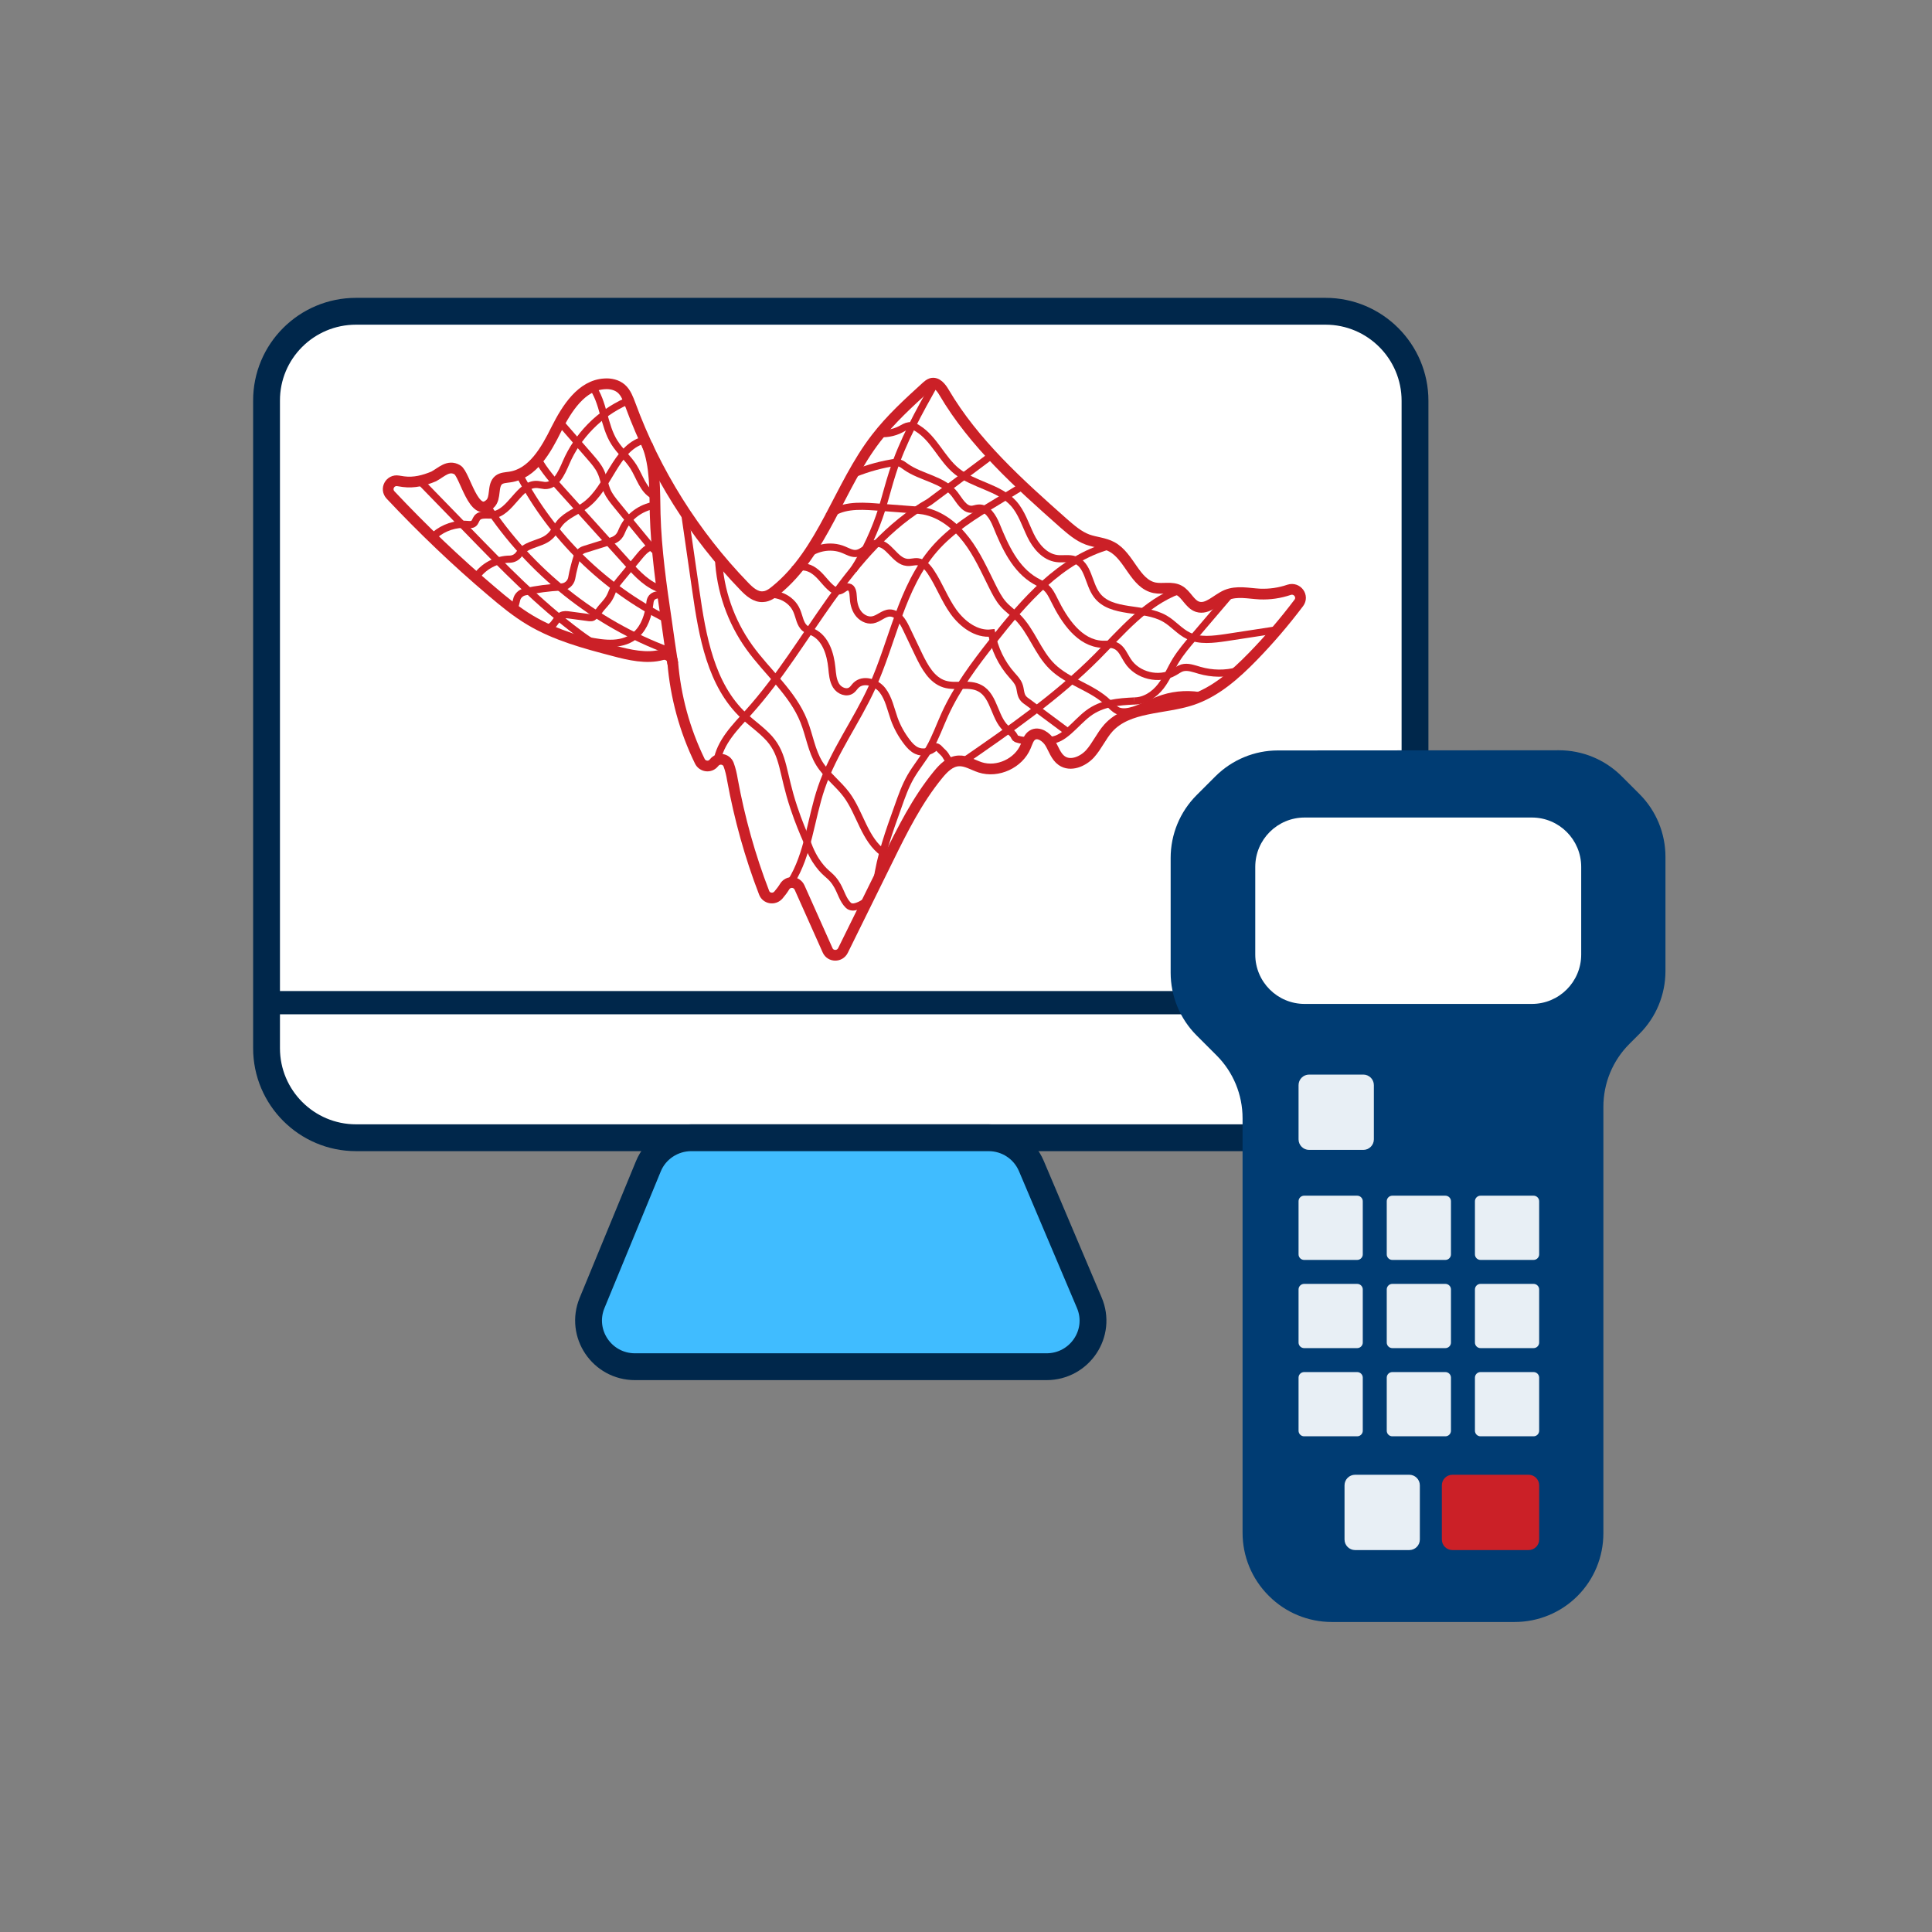 <?xml version="1.0" encoding="UTF-8"?>
<svg width="1080px" height="1080px" viewBox="0 0 1080 1080" version="1.1" xmlns="http://www.w3.org/2000/svg" xmlns:xlink="http://www.w3.org/1999/xlink">
    <rect x="0" y="0" width="1080" height="1080" fill="#808080" stroke="none"/>
    <title>energodiagnostika</title>
    <g id="energodiagnostika" stroke="none" stroke-width="1" fill="none" fill-rule="evenodd">
        <g id="ed-main-04" transform="translate(149, 174)">
            <g id="Monitor">
                <path d="M50.018,0 L591.983,0 C619.582,0 642,22.429 642,50.043 L642,411.957 C642,439.571 619.582,462 591.983,462 L50.018,462 C22.418,462 0,439.571 0,411.957 L0,50.043 C-0.112,22.429 22.305,0 50.018,0 Z" id="Path" stroke="#00274B" stroke-width="15" fill="#FFFFFF" fill-rule="nonzero"></path>
                <line x1="2" y1="386.5" x2="644" y2="386.5" id="Path" stroke="#00274B" stroke-width="13" fill="#FFFFFF" fill-rule="nonzero"></line>
                <path d="M435.983,590 L205.98,590 C187.49,590 174.975,571.392 181.965,554.363 L213.421,478.014 C217.367,468.315 226.951,462 237.436,462 L403.625,462 C414.11,462 423.468,468.203 427.527,477.789 L459.885,554.137 C467.214,571.167 454.586,590 435.983,590 Z" id="Path" stroke="#00274B" stroke-width="15" fill="#40BCFF" fill-rule="nonzero"></path>
                <g id="Group" transform="translate(68, 40)" stroke="#CB2027">
                    <path d="M8.536,55.26 C7.634,55.147 6.62,54.921 5.605,54.809 C1.095,54.019 -1.836,59.32 1.32,62.703 C19.134,81.649 37.963,99.693 57.807,116.497 C64.684,122.361 71.675,128.113 79.454,132.736 C93.66,141.194 109.896,145.593 125.906,149.765 C134.7,152.134 144.509,154.389 153.078,152.021 C156.01,151.231 158.828,153.261 159.054,156.194 C160.632,175.365 165.706,194.086 174.162,211.453 C175.628,214.611 179.912,215.175 182.054,212.468 C182.054,212.468 182.167,212.356 182.167,212.356 C184.422,209.423 188.932,209.987 190.285,213.37 C191.299,216.077 191.976,219.009 192.427,221.829 C196.373,243.369 202.236,264.57 210.128,284.983 C211.368,288.366 215.766,289.043 218.133,286.336 C219.374,284.87 220.614,283.291 221.628,281.599 C223.658,278.329 228.393,278.667 229.972,282.163 L245.644,317.236 C247.222,320.845 252.408,320.958 254.212,317.349 L279.242,266.6 C287.36,250.022 295.703,233.332 307.316,219.122 C310.36,215.4 314.081,211.566 318.929,211.341 C323.101,211.115 326.822,213.596 330.88,214.949 C340.689,218.107 352.415,212.694 356.361,203.221 C357.376,200.852 358.053,198.146 360.195,196.905 C363.577,194.875 367.974,197.92 370.004,201.304 C372.033,204.687 373.273,208.972 376.543,211.228 C381.391,214.611 388.269,211.792 392.328,207.393 C396.274,202.995 398.642,197.356 402.588,192.958 C413.75,180.666 433.368,182.47 449.152,177.282 C462.456,172.884 473.393,163.186 483.202,153.149 C492.447,143.675 501.016,133.638 509.021,123.038 C511.84,119.316 508.119,114.241 503.609,115.707 C498.31,117.512 492.785,118.301 487.261,118.076 C480.947,117.737 474.408,116.158 468.545,118.639 C463.02,121.008 458.059,126.985 452.422,125.18 C448.025,123.714 446.221,118.188 442.162,116.046 C438.103,113.79 433.029,115.482 428.407,114.579 C417.358,112.324 414.426,96.987 404.504,91.686 C400.333,89.431 395.372,89.205 390.975,87.626 C385.788,85.709 381.617,81.987 377.445,78.379 C352.641,56.388 327.498,33.833 310.699,5.3 C309.12,2.594 306.64,-0.564 303.596,0.338 C302.581,0.677 301.792,1.353 301.002,2.03 C290.968,11.165 280.933,20.3 272.703,31.013 C251.845,58.079 243.163,94.506 216.668,116.046 C214.638,117.737 212.27,119.429 209.564,119.542 C205.393,119.88 201.898,116.722 199.079,113.79 C171.118,84.92 149.245,50.072 135.377,12.292 C134.137,9.022 132.896,5.526 130.303,3.27 C127.823,1.128 124.328,0.338 121.058,0.564 C108.092,1.241 99.861,14.322 93.999,25.938 C88.249,37.554 80.807,50.862 67.954,52.666 C65.812,53.004 63.444,53.004 61.753,54.358 C58.032,57.403 60.513,64.395 56.905,67.665 C47.772,76.123 42.924,51.087 38.64,48.606 C33.566,45.674 29.845,49.959 25.448,52.328 C20.036,54.583 14.512,56.049 8.536,55.26 Z" id="Path" stroke-width="6"></path>
                    <path d="M144.735,34.509 C149.47,46.576 148.907,60.222 149.245,73.417 C149.808,93.491 152.627,113.339 155.559,133.075 C156.686,141.082 157.814,149.089 159.054,156.983" id="Path" stroke-width="6"></path>
                    <path d="M442.049,116.046 C423.333,122.925 410.142,139.052 396.274,153.036 C373.95,175.478 347.567,193.748 321.41,211.792" id="Path" stroke-width="4"></path>
                    <path d="M471.138,117.737 C464.148,125.97 457.157,134.09 450.167,142.322 C446.672,146.382 443.177,150.555 440.358,155.066 C437.427,159.802 435.397,165.103 431.902,169.614 C428.407,174.125 423.108,177.846 417.019,177.846" id="Path" stroke-width="4"></path>
                    <path d="M417.132,177.846 C408.338,178.297 399.093,178.861 391.2,184.838 C383.872,190.364 377.22,200.627 368.989,199.725" id="Path" stroke-width="4"></path>
                    <path d="M354.67,57.741 C349.822,60.673 345.087,63.605 340.238,66.537 C327.724,74.093 314.983,81.875 305.287,93.039 C286.796,114.354 282.174,144.465 270.448,170.29 C261.766,189.349 248.913,206.491 242.148,226.34 C236.173,243.82 234.933,263.443 225.124,279.006" id="Path" stroke-width="4"></path>
                    <path d="M305.851,0 C296.831,16.127 287.698,32.366 281.948,50.185 C279.806,56.839 278.115,63.605 276.085,70.259 C272.252,82.439 266.84,94.054 260.075,104.655" id="Path" stroke-width="4"></path>
                    <path d="M403.377,91.01 C375.867,98.565 355.685,121.91 337.871,144.578 C327.836,157.321 318.027,170.403 311.262,185.177 C308.331,191.605 305.963,198.371 302.468,204.461 C299.311,209.874 295.252,214.724 292.095,220.137 C289.051,225.437 287.022,231.189 284.992,236.94 C280.031,250.699 275.071,264.57 273.154,279.006" id="Path" stroke-width="4"></path>
                    <path d="M73.591,51.764 C91.631,86.16 120.72,114.692 155.559,132.06" id="Path" stroke-width="4"></path>
                    <path d="M54.988,68.454 C79.341,105.557 115.646,134.541 156.912,149.765" id="Path" stroke-width="4"></path>
                    <path d="M16.992,54.132 C26.238,63.605 35.37,73.078 44.615,82.551 C64.346,102.851 84.077,123.263 106.852,140.179 C110.798,143.112 114.857,145.931 119.367,148.074" id="Path" stroke-width="4"></path>
                    <path d="M337.42,40.486 L302.581,66.537 C279.919,79.394 262.668,99.919 247.448,121.12 C232.339,142.322 218.81,164.877 201.447,184.162 C194.005,192.394 185.437,200.852 183.745,211.904" id="Path" stroke-width="4"></path>
                    <path d="M273.154,28.194 C277.664,28.87 282.512,28.081 286.571,25.938 C288.037,25.149 289.39,24.247 291.081,24.021 C292.885,23.796 294.689,24.585 296.154,25.6 C305.287,31.351 309.346,42.516 317.802,49.395 C327.273,57.064 341.479,58.418 349.597,67.44 C354.106,72.514 356.136,79.168 359.067,85.258 C361.999,91.348 366.96,97.325 373.724,98.227 C377.107,98.678 380.602,97.776 383.759,98.904 C391.426,101.498 391.313,112.098 396.048,118.527 C404.053,129.466 422.318,124.955 434.157,131.834 C438.892,134.541 442.387,139.052 447.348,141.42 C453.662,144.465 461.216,143.45 468.207,142.435 C477.565,140.969 486.81,139.616 496.168,138.149" id="Path" stroke-width="4"></path>
                    <path d="M258.159,51.764 C265.487,48.606 273.154,46.238 280.933,44.884 C282.512,44.546 284.203,44.321 285.669,44.772 C287.135,45.223 288.262,46.125 289.502,47.027 C298.071,53.004 310.248,54.019 316.674,62.252 C319.38,65.748 321.861,70.936 326.371,70.71 C327.498,70.597 328.626,70.146 329.753,70.033 C334.827,69.469 338.096,74.995 340.013,79.732 C344.861,91.686 350.611,104.317 361.773,110.745 C363.915,111.986 366.17,112.888 367.862,114.579 C369.891,116.384 371.131,118.978 372.371,121.459 C378.009,132.962 386.465,145.593 399.205,146.157 C401.686,146.269 404.392,145.818 406.647,146.946 C410.029,148.412 411.382,152.359 413.411,155.404 C418.711,163.749 431,166.682 439.456,161.719 C440.922,160.93 442.275,159.802 443.853,159.351 C447.01,158.449 450.392,159.802 453.549,160.705 C460.54,162.734 467.981,162.847 474.971,160.93" id="Path" stroke-width="4"></path>
                    <path d="M245.982,74.657 C252.747,68.342 263.119,68.68 272.252,69.357 C279.13,69.921 286.007,70.372 292.885,70.936 C295.027,71.048 297.169,71.274 299.311,71.612 C309.008,73.417 317.238,80.07 323.214,87.852 C329.189,95.633 333.248,104.768 337.645,113.565 C339.449,117.173 341.253,120.782 343.846,123.714 C346.101,126.308 349.033,128.338 351.513,130.706 C359.744,138.713 363.013,150.668 371.244,158.675 C380.151,167.358 393.455,170.178 402.475,178.861 C404.166,180.44 405.745,182.245 407.774,183.26 C410.593,184.5 413.975,183.823 416.907,182.921 C422.431,181.117 427.505,178.185 433.142,176.38 C440.583,174.012 448.589,173.674 456.143,175.365" id="Path" stroke-width="4"></path>
                    <path d="M232.001,98.227 C237.639,92.137 247.222,90.107 254.776,93.378 C256.918,94.28 259.061,95.521 261.315,95.408 C265.6,95.182 268.419,90.333 272.703,89.769 C279.693,88.98 283.076,99.806 290.066,100.37 C292.095,100.595 294.012,99.806 296.042,100.032 C299.199,100.37 301.566,103.076 303.37,105.783 C308.106,112.888 311.037,121.12 315.998,128 C320.959,134.879 328.851,140.856 337.307,139.841 C338.886,148.525 342.832,156.87 348.695,163.411 C350.16,165.103 351.851,166.794 352.641,168.937 C353.543,171.193 353.317,173.899 354.67,175.929 C355.347,176.944 356.249,177.621 357.263,178.297 C364.705,183.823 372.146,189.349 379.587,194.875" id="Path" stroke-width="4"></path>
                    <path d="M208.775,119.203 C216.104,116.271 225.349,120.105 228.393,127.436 C229.859,130.819 230.197,134.992 233.016,137.247 C234.256,138.262 235.947,138.713 237.413,139.39 C244.516,142.773 247.222,151.457 248.011,159.351 C248.35,162.734 248.575,166.343 250.379,169.275 C252.183,172.208 256.355,173.899 259.061,171.756 C259.962,171.08 260.639,169.952 261.428,169.163 C265.487,165.103 272.816,167.358 276.311,171.869 C279.806,176.38 280.933,182.357 282.85,187.771 C284.541,192.507 287.022,196.905 290.066,200.852 C291.532,202.77 293.223,204.574 295.365,205.589 C298.748,207.168 303.145,206.378 305.738,203.672 C306.076,203.334 306.527,203.446 306.978,203.672 C307.429,203.897 307.88,204.236 308.218,204.687 C308.782,205.251 309.346,205.927 310.022,206.491 C310.586,207.055 311.037,207.506 311.488,208.183 C311.939,208.859 312.277,209.649 312.841,210.326 C313.405,211.002 313.968,211.566 314.758,211.792" id="Path" stroke-width="4"></path>
                    <path d="M184.647,98.114 C185.437,115.933 191.525,133.413 201.898,147.848 C211.932,161.832 226.026,173.223 232.339,189.124 C235.496,197.018 236.624,205.702 241.021,212.807 C245.08,219.348 251.619,224.084 256.242,230.287 C263.909,240.662 266.276,255.323 276.875,262.879" id="Path" stroke-width="4"></path>
                    <path d="M165.593,71.951 C167.735,86.837 169.877,101.61 172.02,116.497 C175.628,141.646 180.363,168.937 198.854,186.192 C203.476,190.477 208.775,194.086 213.06,198.822 C221.403,208.296 220.275,217.994 226.702,237.279 C229.408,245.511 232.227,251.94 233.918,255.887 C235.947,262.202 238.541,266.488 240.57,269.194 C245.08,275.284 247.673,275.058 251.055,281.036 C253.198,284.757 254.212,289.155 257.257,292.088 C259.85,294.456 264.36,291.749 267.178,289.945" id="Path" stroke-width="4"></path>
                    <path d="M113.842,1.804 C120.607,10.939 120.381,23.796 126.47,33.381 C129.514,38.231 134.137,42.178 137.181,47.027 C140.676,52.666 142.48,59.884 148.23,62.929" id="Path" stroke-width="4"></path>
                    <path d="M95.69,21.653 C101.44,28.307 107.303,34.96 113.053,41.614 C115.195,44.095 117.45,46.689 118.803,49.621 C120.494,53.117 120.945,57.177 122.524,60.673 C123.764,63.38 125.681,65.748 127.597,68.116 C133.798,75.672 139.887,83.228 146.088,90.671 C147.103,91.799 148.005,93.039 149.357,93.829" id="Path" stroke-width="4"></path>
                    <path d="M83.513,42.291 C87.234,49.17 92.42,54.921 97.607,60.673 C109.783,74.093 121.847,87.626 134.024,101.046 C139.436,107.136 145.411,113.452 153.304,115.594" id="Path" stroke-width="4"></path>
                    <path d="M133.009,10.488 C118.127,17.142 105.837,29.66 99.41,44.659 C96.93,50.41 93.66,57.741 87.459,57.403 C86.219,57.29 84.866,56.951 83.626,56.839 C73.14,55.824 68.743,72.965 58.145,73.868 C55.214,74.093 51.493,73.191 49.689,75.559 C48.9,76.574 48.674,78.04 47.66,78.717 C46.758,79.394 45.405,79.281 44.277,79.168 C37.738,78.604 30.973,80.86 26.012,85.145" id="Path" stroke-width="4"></path>
                    <path d="M142.367,32.141 C126.921,36.99 123.538,58.418 110.46,68.229 C105.724,71.838 99.749,73.755 95.915,78.379 C93.999,80.747 92.758,83.679 90.503,85.709 C87.685,88.416 83.626,89.318 79.905,90.784 C77.312,91.799 74.719,93.378 73.253,95.633 C72.126,97.325 70.322,98.453 68.18,98.565 C60.625,98.565 53.071,102.513 48.9,108.941" id="Path" stroke-width="4"></path>
                    <path d="M148.907,68.454 C141.127,69.695 134.249,74.883 131.092,81.762 C130.416,83.228 129.965,84.694 128.838,85.935 C127.259,87.739 125.117,88.303 124.102,88.641 C120.72,89.656 115.872,91.235 109.67,93.152 C107.754,93.716 106.175,95.295 105.612,97.099 C105.048,98.904 104.484,100.708 104.033,102.625 C103.469,104.881 102.906,107.136 102.567,109.279 C102.004,111.986 99.636,114.016 96.817,114.128 C89.94,114.467 83.062,115.369 76.41,116.835 C74.155,117.286 72.238,119.091 71.787,121.346 C71.336,123.15 70.885,124.955 70.434,126.759" id="Path" stroke-width="4"></path>
                    <path d="M149.583,92.024 C146.539,90.558 143.382,93.491 141.014,96.31 C137.181,100.934 133.46,105.445 129.627,110.068 C128.274,111.76 126.808,113.452 125.793,115.482 C125.117,116.835 124.666,118.414 123.877,119.767 C122.298,122.812 119.592,124.955 117.788,127.661 C117.225,128.338 116.548,128.902 115.984,129.579 C115.421,129.917 115.082,130.706 114.406,131.045 C113.842,131.383 113.053,131.27 112.376,131.27 C108.769,130.819 105.048,130.255 101.44,129.804 C99.861,129.579 98.17,129.353 96.705,130.142 C95.013,131.045 93.886,133.075 92.646,134.653 C91.405,136.232 89.376,137.586 87.685,136.683" id="Path" stroke-width="4"></path>
                    <path d="M153.642,118.414 C151.161,118.301 148.117,118.414 146.877,120.782 C146.426,121.684 146.313,122.699 146.201,123.714 C145.411,130.03 143.269,136.458 138.872,140.518 C131.543,147.397 120.832,145.931 111.362,144.014" id="Path" stroke-width="4"></path>
                    <path d="M226.815,104.43 C229.972,101.836 234.933,102.738 238.202,105.219 C241.585,107.587 243.84,111.196 246.884,114.016 C248.35,115.482 250.379,116.835 252.408,116.271 C254.212,115.82 255.565,113.79 257.369,114.128 C259.512,114.467 259.85,117.286 259.962,119.429 C260.075,122.699 260.752,125.97 262.556,128.564 C264.36,131.157 267.629,133.075 270.786,132.511 C274.169,131.947 276.875,128.789 280.257,128.676 C284.654,128.564 287.586,133.075 289.502,137.135 C291.87,142.097 294.238,147.059 296.605,152.021 C299.875,158.787 303.821,166.118 310.924,168.373 C317.351,170.403 324.792,167.471 330.768,170.741 C339.337,175.253 338.773,188.898 346.778,194.311 C348.018,195.214 349.258,196.116 349.935,197.469 C350.16,197.92 350.273,198.259 350.611,198.597 C350.949,198.935 351.288,199.048 351.739,199.161 C353.43,199.725 355.121,199.95 356.925,199.95" id="Path" stroke-width="4"></path>
                </g>
            </g>
            <g id="Device" transform="translate(505.4, 245.4)" fill-rule="nonzero">
                <path d="M25,14.6 L14.5,25.1 C5.2,34.4 0,47 0,60.2 L0,124.3 C0,137.5 5.2,150.1 14.5,159.4 L25.7,170.6 C35,179.9 40.2,192.5 40.2,205.7 L40.2,437.4 C40.2,450.6 45.4,463.2 54.7,472.5 L55,472.8 C64.3,482.1 76.9,487.3 90.1,487.3 L192.3,487.3 C205.5,487.3 218.1,482.1 227.4,472.8 L227.4,472.8 C236.7,463.5 241.9,450.9 241.9,437.7 L241.9,199.3 C241.9,186.1 247.1,173.5 256.4,164.2 L262.1,158.5 C271.4,149.2 276.6,136.6 276.6,123.4 L276.6,59.6 C276.6,46.4 271.4,33.8 262.1,24.5 L252.1,14.5 C242.8,5.2 230.2,0 217,0 L59.9,0.1 C46.9,0.1 34.3,5.3 25,14.6 Z" id="Path" fill="#003C73"></path>
                <path d="M201.9,141.8 L74.9,141.8 C59.6,141.8 47.3,129.4 47.3,114.2 L47.3,65.2 C47.3,49.9 59.7,37.6 74.9,37.6 L201.9,37.6 C217.2,37.6 229.5,50 229.5,65.2 L229.5,114.2 C229.5,129.4 217.2,141.8 201.9,141.8 Z" id="Path" fill="#FFFFFF"></path>
                <path d="M107.7,223.4 L77.4,223.4 C74.2,223.4 71.5,220.8 71.5,217.5 L71.5,187.2 C71.5,184 74.1,181.3 77.4,181.3 L107.7,181.3 C110.9,181.3 113.6,183.9 113.6,187.2 L113.6,217.5 C113.6,220.7 111,223.4 107.7,223.4 Z" id="Path" fill="#E8EFF5"></path>
                <path d="M133.4,447.1 L103.1,447.1 C99.9,447.1 97.2,444.5 97.2,441.2 L97.2,410.9 C97.2,407.7 99.8,405 103.1,405 L133.4,405 C136.6,405 139.3,407.6 139.3,410.9 L139.3,441.2 C139.3,444.5 136.6,447.1 133.4,447.1 Z" id="Path" fill="#E8EFF5"></path>
                <path d="M200.1,447.1 L157.5,447.1 C154.3,447.1 151.6,444.5 151.6,441.2 L151.6,410.9 C151.6,407.7 154.2,405 157.5,405 L200.1,405 C203.3,405 206,407.6 206,410.9 L206,441.2 C206,444.5 203.3,447.1 200.1,447.1 Z" id="Path" fill="#CB2027"></path>
                <g id="Group" transform="translate(71.5, 249)" fill="#E8EFF5">
                    <g id="Path">
                        <path d="M32.8,35.9 L3.1,35.9 C1.4,35.9 0,34.5 0,32.8 L0,3.1 C0,1.4 1.4,0 3.1,0 L32.8,0 C34.5,0 35.9,1.4 35.9,3.1 L35.9,32.8 C35.9,34.5 34.5,35.9 32.8,35.9 Z"></path>
                        <path d="M82.1,35.9 L52.4,35.9 C50.7,35.9 49.3,34.5 49.3,32.8 L49.3,3.1 C49.3,1.4 50.7,0 52.4,0 L82.1,0 C83.8,0 85.2,1.4 85.2,3.1 L85.2,32.8 C85.2,34.5 83.8,35.9 82.1,35.9 Z"></path>
                        <path d="M131.4,35.9 L101.7,35.9 C100,35.9 98.6,34.5 98.6,32.8 L98.6,3.1 C98.6,1.4 100,0 101.7,0 L131.4,0 C133.1,0 134.5,1.4 134.5,3.1 L134.5,32.8 C134.5,34.5 133.1,35.9 131.4,35.9 Z"></path>
                    </g>
                    <g transform="translate(0, 49.3)" id="Path">
                        <path d="M32.8,35.9 L3.1,35.9 C1.4,35.9 0,34.5 0,32.8 L0,3.1 C0,1.4 1.4,1.13686838e-13 3.1,1.13686838e-13 L32.8,1.13686838e-13 C34.5,1.13686838e-13 35.9,1.4 35.9,3.1 L35.9,32.8 C35.9,34.5 34.5,35.9 32.8,35.9 Z"></path>
                        <path d="M82.1,35.9 L52.4,35.9 C50.7,35.9 49.3,34.5 49.3,32.8 L49.3,3.1 C49.3,1.4 50.7,1.13686838e-13 52.4,1.13686838e-13 L82.1,1.13686838e-13 C83.8,1.13686838e-13 85.2,1.4 85.2,3.1 L85.2,32.8 C85.2,34.5 83.8,35.9 82.1,35.9 Z"></path>
                        <path d="M131.4,35.9 L101.7,35.9 C100,35.9 98.6,34.5 98.6,32.8 L98.6,3.1 C98.6,1.4 100,1.13686838e-13 101.7,1.13686838e-13 L131.4,1.13686838e-13 C133.1,1.13686838e-13 134.5,1.4 134.5,3.1 L134.5,32.8 C134.5,34.5 133.1,35.9 131.4,35.9 Z"></path>
                    </g>
                    <g transform="translate(0, 98.6)" id="Path">
                        <path d="M32.8,35.9 L3.1,35.9 C1.4,35.9 0,34.5 0,32.8 L0,3.1 C0,1.4 1.4,0 3.1,0 L32.8,0 C34.5,0 35.9,1.4 35.9,3.1 L35.9,32.8 C35.9,34.5 34.5,35.9 32.8,35.9 Z"></path>
                        <path d="M82.1,35.9 L52.4,35.9 C50.7,35.9 49.3,34.5 49.3,32.8 L49.3,3.1 C49.3,1.4 50.7,0 52.4,0 L82.1,0 C83.8,0 85.2,1.4 85.2,3.1 L85.2,32.8 C85.2,34.5 83.8,35.9 82.1,35.9 Z"></path>
                        <path d="M131.4,35.9 L101.7,35.9 C100,35.9 98.6,34.5 98.6,32.8 L98.6,3.1 C98.6,1.4 100,0 101.7,0 L131.4,0 C133.1,0 134.5,1.4 134.5,3.1 L134.5,32.8 C134.5,34.5 133.1,35.9 131.4,35.9 Z"></path>
                    </g>
                </g>
            </g>
        </g>
    </g>
</svg>